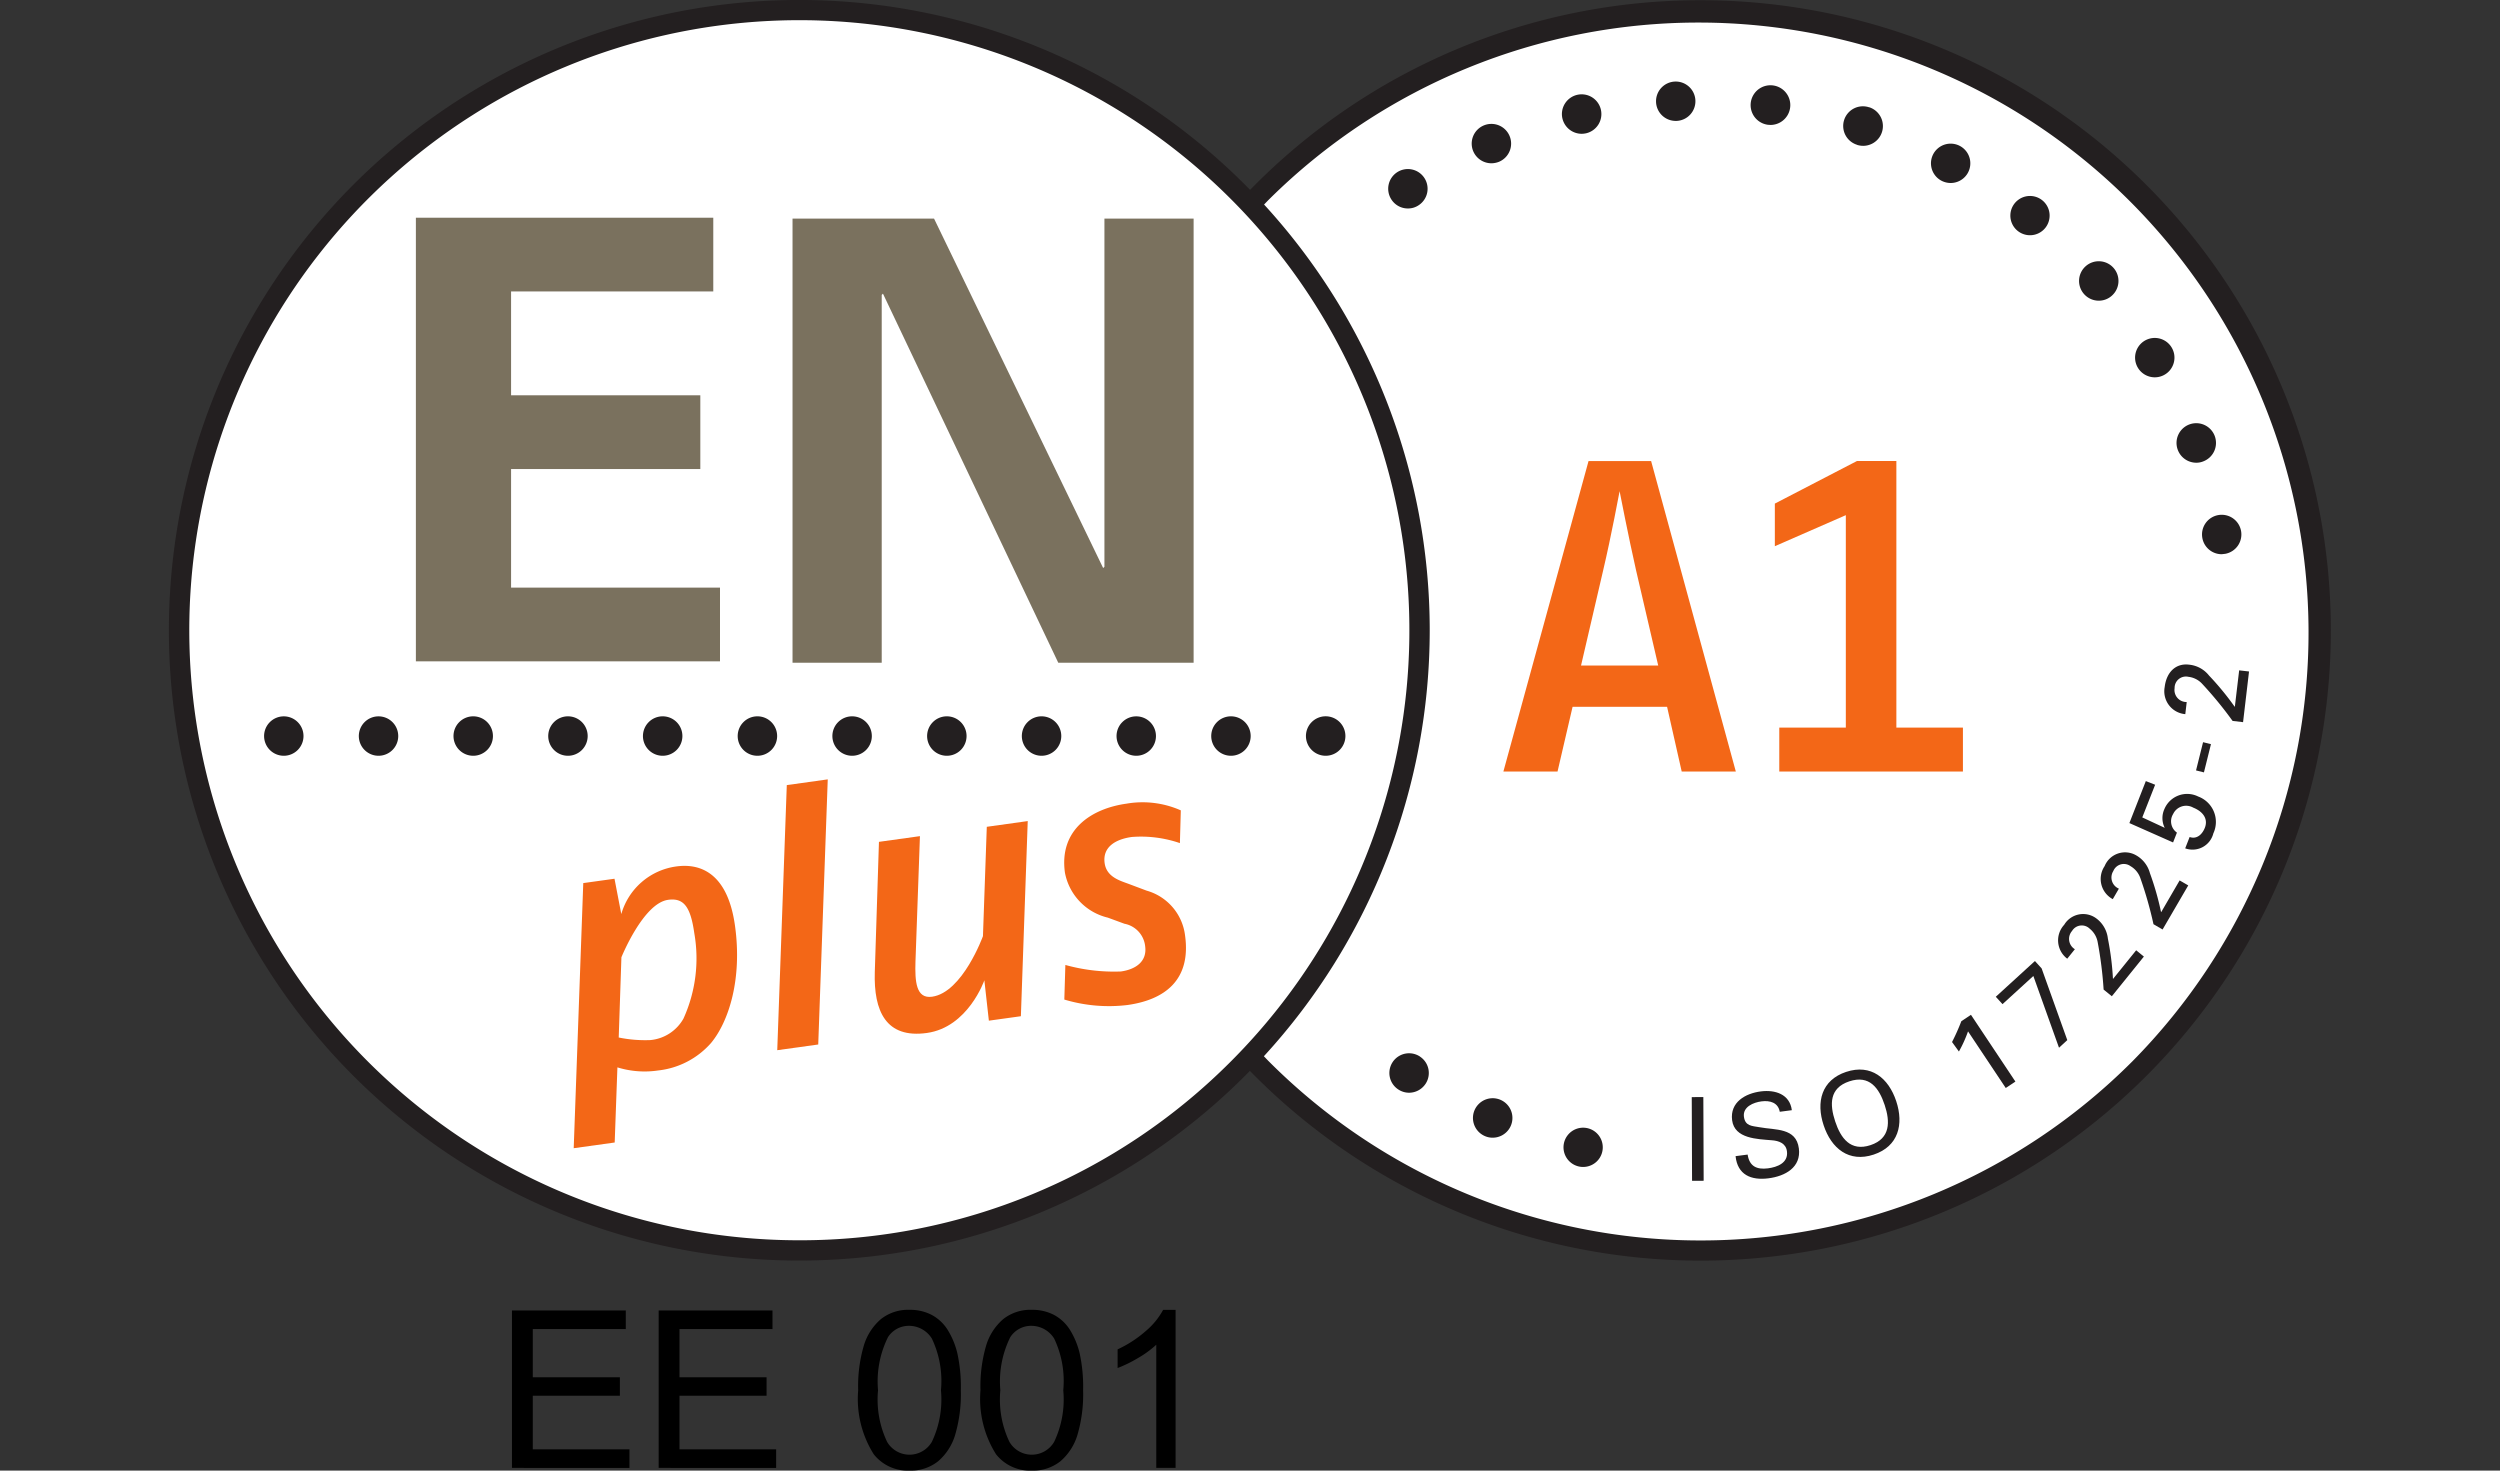 <svg xmlns="http://www.w3.org/2000/svg" viewBox="0 0 170 100"><rect x="0" y="0" width="170" height="100" fill="#333333" stroke="none"/><defs><style>.a{fill:#fff;}.b{fill:#231f20;}.c{fill:#f36717;}.d{fill:#7a715e;}</style></defs><path d="M34.814,99.817V89.113h7.74v1.263H36.23V93.655h5.922v1.256H36.23v3.643H42.803v1.264Z"/><path d="M44.789,99.817V89.113h7.74v1.263H46.205V93.655h5.922v1.256H46.205v3.643h6.572v1.264Z"/><path d="M58.356,94.538a9.79,9.79,0,0,1,.39-3.056,3.799,3.799,0,0,1,1.161-1.786,2.966,2.966,0,0,1,1.939-.628,3.165,3.165,0,0,1,1.512.347,2.892,2.892,0,0,1,1.073,1,5.394,5.394,0,0,1,.665,1.591,10.605,10.605,0,0,1,.24,2.531,9.799,9.799,0,0,1-.387,3.04,3.8,3.8,0,0,1-1.157,1.789A2.971,2.971,0,0,1,61.847,100a2.938,2.938,0,0,1-2.432-1.11A7.056,7.056,0,0,1,58.356,94.538Zm1.35,0a6.708,6.708,0,0,0,.617,3.508,1.762,1.762,0,0,0,3.045-.004,6.714,6.714,0,0,0,.617-3.504,6.713,6.713,0,0,0-.617-3.513,1.831,1.831,0,0,0-1.538-.869,1.684,1.684,0,0,0-1.445.767A6.786,6.786,0,0,0,59.706,94.538Z"/><path d="M66.673,94.538a9.79,9.79,0,0,1,.39-3.056,3.8,3.8,0,0,1,1.161-1.786,2.966,2.966,0,0,1,1.939-.628,3.165,3.165,0,0,1,1.511.347,2.893,2.893,0,0,1,1.073,1,5.399,5.399,0,0,1,.665,1.591,10.605,10.605,0,0,1,.24,2.531,9.796,9.796,0,0,1-.387,3.04,3.799,3.799,0,0,1-1.157,1.789A2.971,2.971,0,0,1,70.163,100a2.939,2.939,0,0,1-2.432-1.11A7.056,7.056,0,0,1,66.673,94.538Zm1.35,0a6.71,6.71,0,0,0,.617,3.508,1.762,1.762,0,0,0,3.045-.004,6.715,6.715,0,0,0,.617-3.504,6.714,6.714,0,0,0-.617-3.513,1.831,1.831,0,0,0-1.538-.869,1.684,1.684,0,0,0-1.445.767A6.787,6.787,0,0,0,68.023,94.538Z"/><path d="M79.94,99.817H78.626V91.442a6.821,6.821,0,0,1-1.245.906,8.846,8.846,0,0,1-1.384.678v-1.27A7.927,7.927,0,0,0,77.925,90.5a4.961,4.961,0,0,0,1.168-1.431H79.94Z"/><path class="a" d="M115.637.639a42.1,42.1,0,0,0-30.65,13.196,42.233,42.233,0,1,0-.065,58.006,42.094,42.094,0,0,0,30.715,13.264c24.757,0,42.234-18.909,42.234-42.233A42.234,42.234,0,0,0,115.637.639"/><path class="b" d="M107.354,79.319a1.335,1.335,0,1,1,.295.034,1.291,1.291,0,0,1-.295-.034m-6.376-2.063a1.342,1.342,0,1,1,.526.107,1.282,1.282,0,0,1-.526-.107m-5.9-3.176a1.34,1.34,0,1,1,1.479-2.235h-.005a1.335,1.335,0,0,1,.386,1.855,1.35,1.35,0,0,1-1.121.606,1.332,1.332,0,0,1-.74-.227M149.76,36.587a1.338,1.338,0,1,1,1.554,1.073l-.241.027a1.337,1.337,0,0,1-1.313-1.1m-1.668-5.989a1.342,1.342,0,1,1,1.727.777,1.224,1.224,0,0,1-.472.09,1.343,1.343,0,0,1-1.255-.867m-2.715-5.589a1.339,1.339,0,1,1,1.148.649,1.342,1.342,0,0,1-1.148-.649M141.71,19.99a1.34,1.34,0,1,1,1.888.124,1.323,1.323,0,0,1-.884.333A1.337,1.337,0,0,1,141.71,19.99m-4.504-4.286a1.335,1.335,0,1,1,.832.292,1.341,1.341,0,0,1-.832-.292M94.621,13.575a1.339,1.339,0,1,1,1.857.375,1.282,1.282,0,0,1-.74.226,1.328,1.328,0,0,1-1.117-.601m37.387-1.292a1.338,1.338,0,1,1,.633.161,1.363,1.363,0,0,1-.633-.161m-31.824-1.99a1.34,1.34,0,1,1,1.759.704,1.422,1.422,0,0,1-.526.106,1.342,1.342,0,0,1-1.233-.811m26.102-.438V9.848a1.339,1.339,0,1,1,.826-2.547V7.294a1.345,1.345,0,0,1-.413,2.623,1.441,1.441,0,0,1-.413-.063m-20.042-1.798a1.342,1.342,0,1,1,1.61,1.008,1.526,1.526,0,0,1-.302.034,1.345,1.345,0,0,1-1.307-1.042m13.982.43a1.349,1.349,0,1,1,.176.01l-.176-.01m-7.615-1.54a1.339,1.339,0,1,1,1.4,1.276h-.065a1.337,1.337,0,0,1-1.335-1.276"/><polygon class="b" points="115.06 80.293 115.039 74.604 115.827 74.6 115.849 80.292 115.06 80.293"/><path class="b" d="M118.839,78.511c.12.797.618,1.033,1.376.937.641-.082,1.4-.371,1.297-1.16-.068-.547-.553-.717-1.032-.75-.957-.084-2.533-.094-2.696-1.362-.157-1.228.903-1.827,1.958-1.961.961-.122,1.963.185,2.103,1.278l-.821.108c-.113-.631-.673-.78-1.234-.709-.557.071-1.289.373-1.203,1.045.085.641.541.623,1.055.714,1.083.203,2.499.021,2.681,1.443.166,1.284-.925,1.886-2.067,2.032-1.181.151-2.105-.238-2.237-1.508Z"/><path class="b" d="M125.541,72.888c1.684-.557,2.878.415,3.402,1.992.524,1.58.149,3.073-1.533,3.632s-2.879-.414-3.402-1.992c-.525-1.579-.15-3.073,1.533-3.633m1.655,4.982c1.367-.455,1.333-1.607.963-2.727-.383-1.153-1.035-2.066-2.405-1.611-1.367.455-1.342,1.575-.961,2.727.372,1.124,1.034,2.066,2.403,1.611"/><path class="b" d="M137.048,73.548l-.657.436-2.565-3.851a8.489,8.489,0,0,1-.62,1.37l-.467-.645a14.35,14.35,0,0,0,.631-1.414l.655-.437Z"/><polygon class="b" points="135.714 67.78 138.375 65.35 138.831 65.852 140.576 70.728 140.012 71.245 138.268 66.367 136.171 68.282 135.714 67.78"/><path class="b" d="M145.784,65.047l-2.179,2.698-.559-.453a26.601,26.601,0,0,0-.402-3.213,1.514,1.514,0,0,0-.54-.924.771.771,0,0,0-1.206.152.82.82,0,0,0,.193,1.24l-.519.645a1.561,1.561,0,0,1-.206-2.308,1.5,1.5,0,0,1,2.21-.412,1.977,1.977,0,0,1,.76,1.353,19.043,19.043,0,0,1,.344,2.724l.013.01,1.567-1.94Z"/><path class="b" d="M148.801,60.208l-1.746,2.998-.618-.36a26.306,26.306,0,0,0-.887-3.117,1.508,1.508,0,0,0-.674-.83.772.772,0,0,0-1.171.333.821.821,0,0,0,.379,1.196l-.415.714a1.557,1.557,0,0,1-.555-2.245,1.5,1.5,0,0,1,2.123-.746,1.98,1.98,0,0,1,.958,1.224,19.099,19.099,0,0,1,.754,2.638l.014.008,1.252-2.153Z"/><path class="b" d="M145.916,53.114l.633.248-.874,2.222,1.527.709a1.477,1.477,0,0,1-.022-1.278,1.678,1.678,0,0,1,2.296-.852,1.841,1.841,0,0,1,1.032,2.506,1.459,1.459,0,0,1-1.915,1.018l.302-.771c.483.172.856-.172,1.035-.626.257-.663-.206-1.14-.786-1.369a.977.977,0,0,0-1.372.435.94.94,0,0,0,.259,1.262l-.262.668-2.971-1.317Z"/><rect class="b" x="148.85" y="51.221" width="1.978" height="0.553" transform="translate(63.651 184.445) rotate(-76.013)"/><path class="b" d="M152.934,45.661l-.406,3.446-.712-.084a25.992,25.992,0,0,0-2.053-2.506,1.504,1.504,0,0,0-.952-.494.77.77,0,0,0-.938.771.82.82,0,0,0,.823.945l-.096.823a1.559,1.559,0,0,1-1.402-1.839c.121-1.035.771-1.632,1.649-1.527a1.968,1.968,0,0,1,1.366.74,19.124,19.124,0,0,1,1.742,2.118l.015.002.293-2.472Z"/><path class="c" d="M114.356,52.465l-.995-4.404h-6.425l-1.024,4.404H102.23l5.791-21.114h4.255l5.76,21.114ZM111.25,38.771c-.513-2.263-1.117-5.37-1.117-5.37s-.573,3.077-1.115,5.37l-1.508,6.485h5.248Z"/><polygon class="c" points="120.991 52.465 120.991 49.477 125.516 49.477 125.516 35.031 120.689 37.142 120.689 34.245 126.27 31.35 128.953 31.35 128.953 49.477 133.479 49.477 133.479 52.465 120.991 52.465"/><path class="b" d="M115.64.015A42.73,42.73,0,0,0,85.006,12.911a42.86,42.86,0,1,0-.013,59.908A42.854,42.854,0,1,0,115.64.015M54.36,84.339A41.483,41.483,0,1,1,83.689,72.188,41.34,41.34,0,0,1,54.36,84.339m90.61-12.136a41.48,41.48,0,0,1-58.66,0c-.124-.123-.245-.253-.366-.379a42.837,42.837,0,0,0,.013-57.916c.119-.121.234-.245.354-.364a41.479,41.479,0,0,1,58.66,58.659"/><path class="c" d="M48.352,70.922a5.595,5.595,0,0,1-3.599,1.87,6.253,6.253,0,0,1-2.769-.211l-.185,5.109-2.787.388L39.662,60.05l2.124-.296.462,2.403A4.52,4.52,0,0,1,45.98,58.92c1.833-.257,3.53.653,3.999,4.026.509,3.641-.433,6.538-1.627,7.976M45.425,61.19c-1.687.234-3.169,3.905-3.169,3.905L42.073,70.55a8.886,8.886,0,0,0,2.141.176,2.88,2.88,0,0,0,2.262-1.462,9.905,9.905,0,0,0,.736-5.808c-.258-1.833-.736-2.413-1.786-2.267"/><polygon class="c" points="55.64 71.026 52.853 71.413 53.502 53.387 56.287 52.997 55.64 71.026"/><path class="c" d="M69.42,69.103l-2.177.303-.307-2.746s-1.1,3.19-3.907,3.582c-2.787.39-3.623-1.487-3.543-4.138l.283-8.858,2.787-.388-.304,8.537c-.04,1.326.029,2.537,1.129,2.382,2.076-.29,3.46-4.119,3.46-4.119l.261-7.435,2.784-.39Z"/><path class="c" d="M80.233,57.332a8.114,8.114,0,0,0-3.274-.417c-1.098.153-1.997.678-1.843,1.779.132.952,1.061,1.196,1.641,1.414l1.208.454A3.622,3.622,0,0,1,80.584,63.61c.425,3.055-1.408,4.381-3.924,4.732a10.522,10.522,0,0,1-4.286-.372l.071-2.353a12.313,12.313,0,0,0,3.773.444c1.001-.138,1.799-.674,1.652-1.723a1.742,1.742,0,0,0-1.407-1.523l-1.131-.416a3.884,3.884,0,0,1-2.916-3.056c-.417-2.981,1.881-4.374,4.18-4.693a6.418,6.418,0,0,1,3.699.455Z"/><polygon class="d" points="28.28 44.971 48.96 44.971 48.96 39.958 34.753 39.958 34.753 31.895 47.622 31.895 47.622 26.88 34.753 26.88 34.753 19.818 48.503 19.818 48.503 14.805 28.28 14.805 28.28 44.971"/><polygon class="d" points="71.963 45.068 60.041 19.969 59.957 20.052 59.957 45.068 53.892 45.068 53.892 14.865 63.515 14.865 75.015 38.626 75.101 38.542 75.101 14.865 81.166 14.865 81.166 45.068 71.963 45.068"/><path class="b" d="M88.804,50.054a1.342,1.342,0,1,1,1.342,1.338,1.343,1.343,0,0,1-1.342-1.338m-6.44,0a1.341,1.341,0,1,1,1.341,1.338,1.341,1.341,0,0,1-1.341-1.338m-6.439,0a1.34,1.34,0,1,1,1.341,1.338,1.342,1.342,0,0,1-1.341-1.338m-6.44,0a1.341,1.341,0,1,1,1.341,1.338,1.341,1.341,0,0,1-1.341-1.338m-6.441,0a1.341,1.341,0,1,1,1.34,1.338,1.34,1.34,0,0,1-1.34-1.338m-6.442,0a1.341,1.341,0,1,1,1.34,1.338,1.342,1.342,0,0,1-1.34-1.338m-6.439,0a1.341,1.341,0,1,1,1.34,1.338,1.34,1.34,0,0,1-1.34-1.338m-6.442,0a1.341,1.341,0,1,1,1.341,1.338A1.342,1.342,0,0,1,43.72,50.054m-6.44,0a1.341,1.341,0,1,1,1.341,1.338,1.341,1.341,0,0,1-1.341-1.338m-6.442,0a1.341,1.341,0,1,1,1.341,1.338,1.342,1.342,0,0,1-1.341-1.338m-6.438,0a1.34,1.34,0,1,1,1.338,1.338,1.34,1.34,0,0,1-1.338-1.338m-6.442,0a1.34,1.34,0,1,1,1.34,1.338,1.342,1.342,0,0,1-1.34-1.338"/></svg>